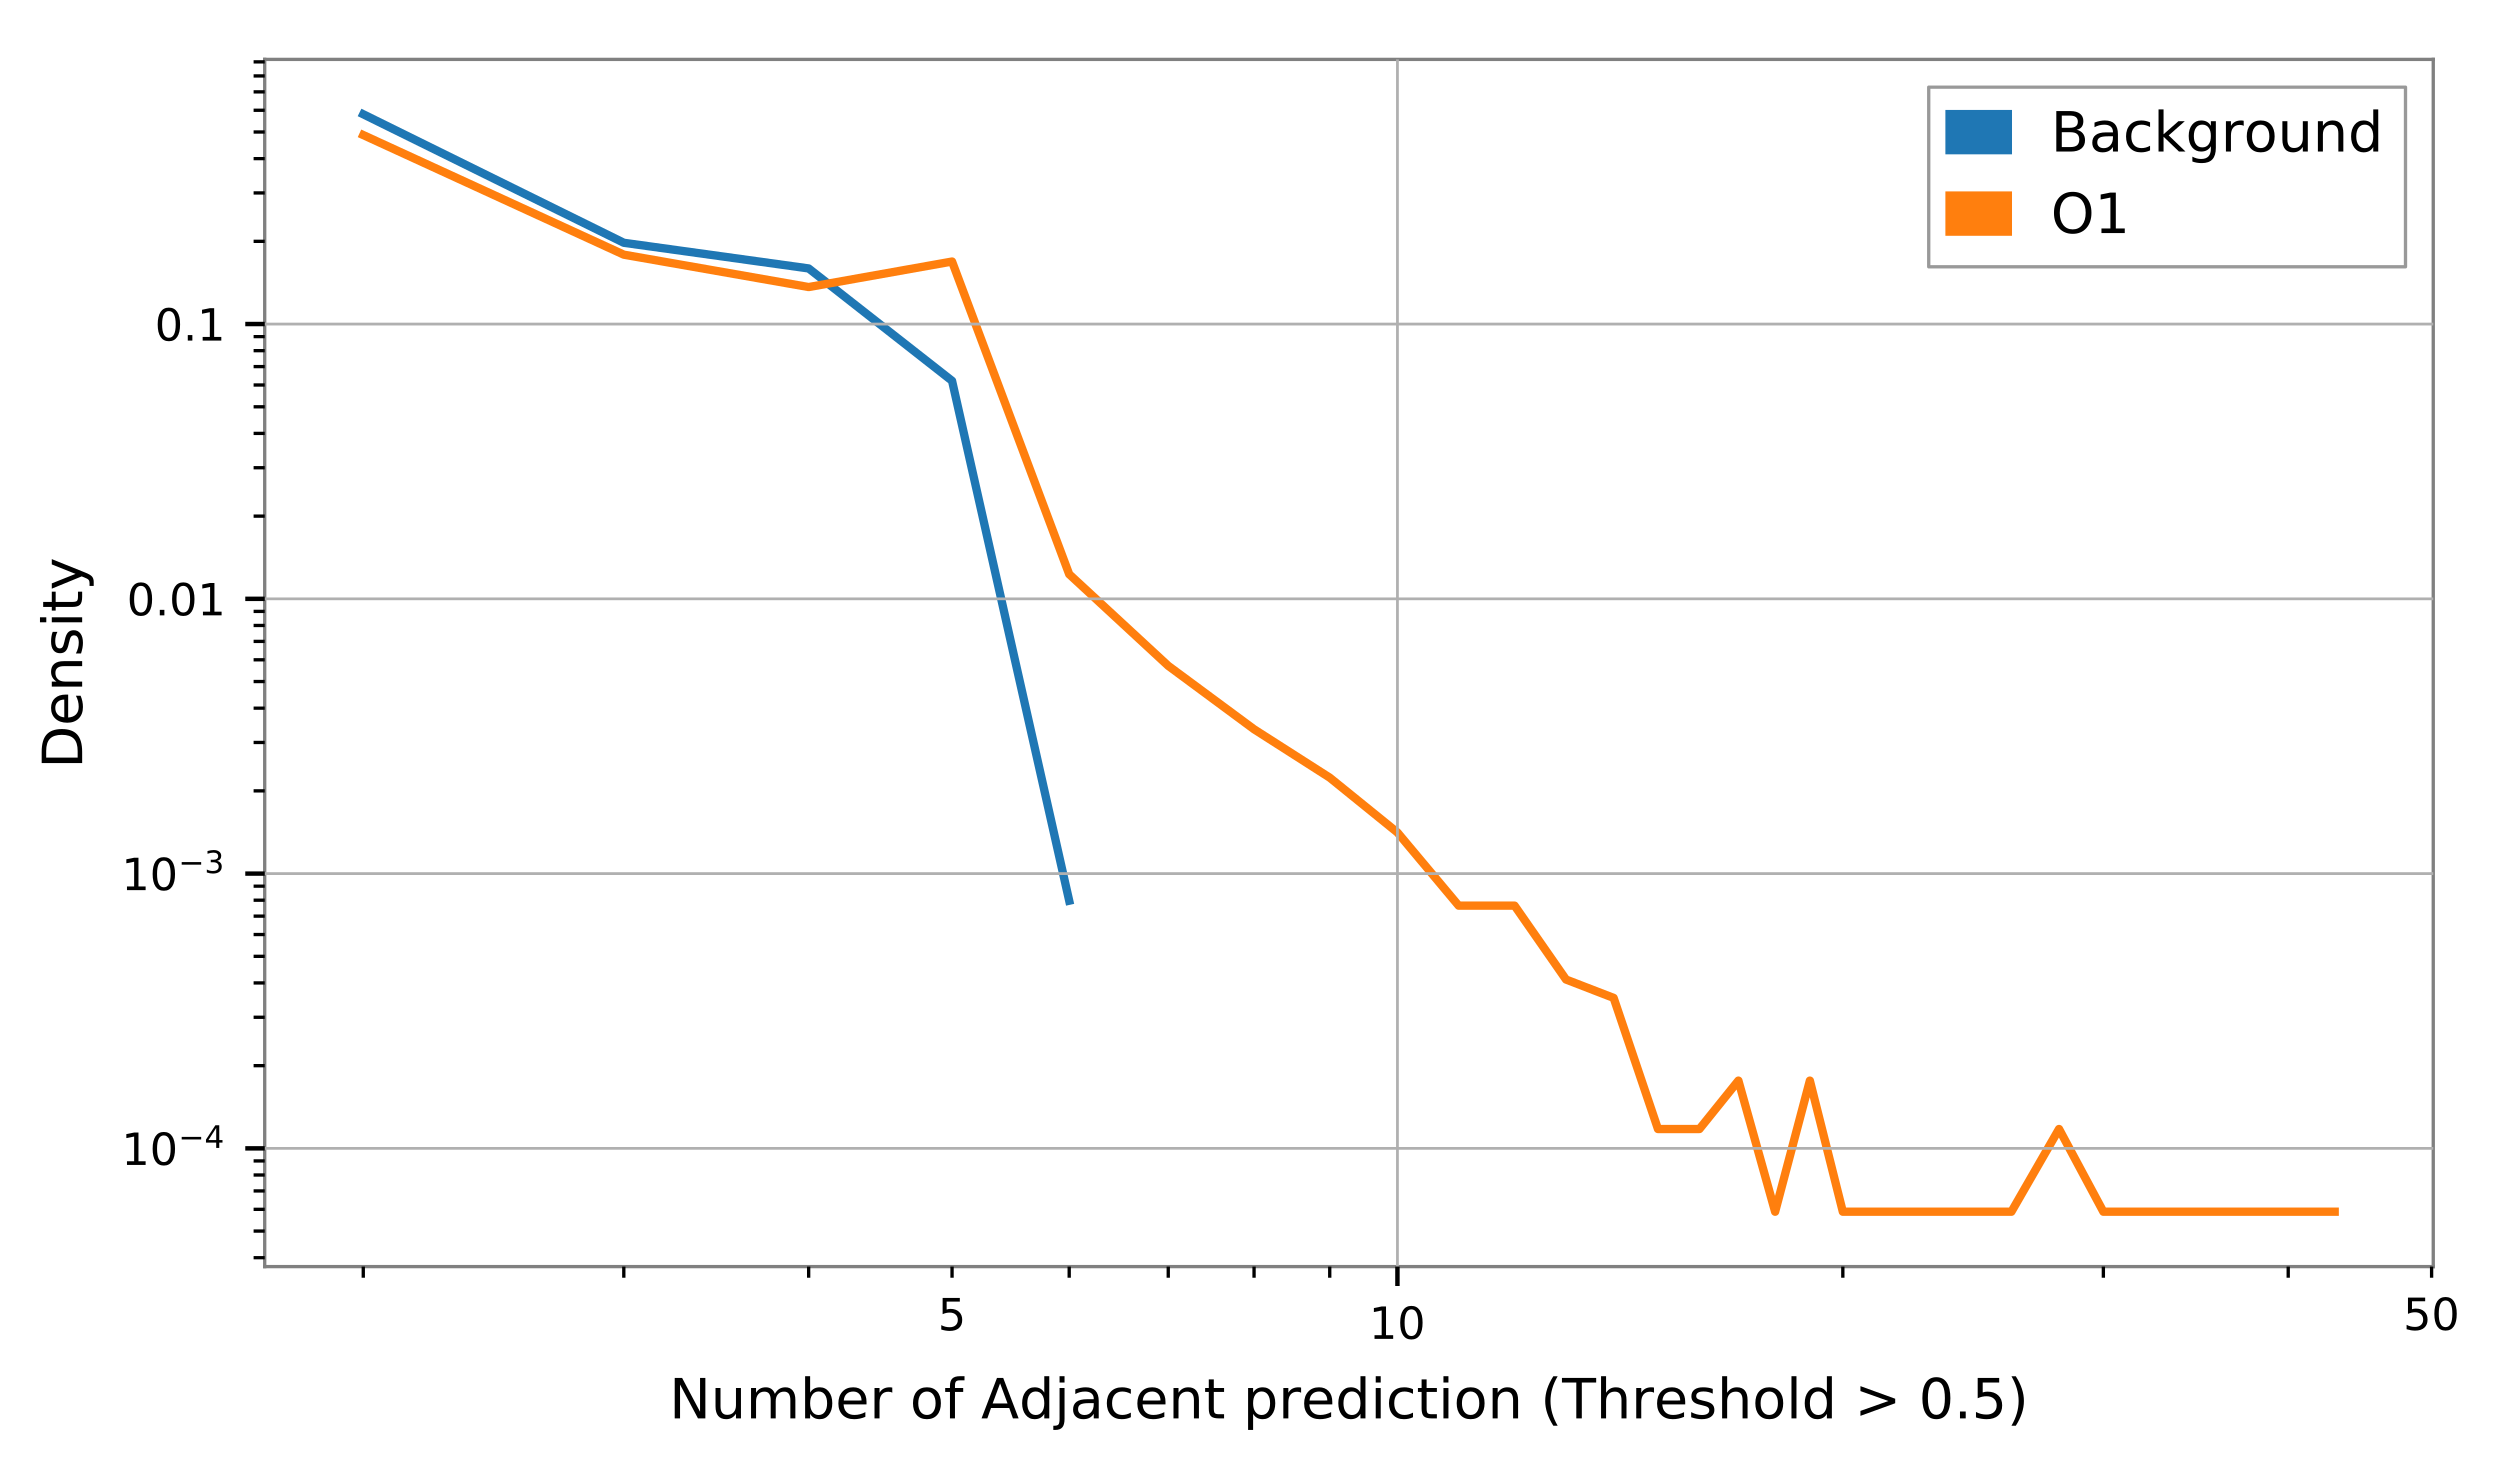 <?xml version="1.0"?>
 <!-- Created with matplotlib (https://matplotlib.org/) -->
<svg height="264.761" version="1.1" viewBox="0 0 450.3 264.761" width="450.3" xmlns="http://www.w3.org/2000/svg" xmlns:xlink="http://www.w3.org/1999/xlink"> <defs> <style type="text/css">
*{stroke-linecap:butt;stroke-linejoin:round;} </style> </defs> <g id="figure_1"> <g id="patch_1"> <path d="M 0 264.761 L 450.3 264.761 L 450.3 0 L 0 0 z
" style="fill:#ffffff;"></path> </g> <g id="axes_1"> <g id="patch_2"> <path d="M 47.678 228.14 L 438.278 228.14 L 438.278 10.7 L 47.678 10.7 z
" style="fill:#ffffff;"></path> </g> <g id="line2d_1"> <path clip-path="url(#pc8f671f337)" d="M 65.433 20.584 L 112.36 43.73 L 145.656 48.353 L 171.483 68.592 L 192.584 162.233 " style="fill:none;stroke:#1f77b4;stroke-linecap:square;stroke-width:1.5;"></path> </g> <g id="line2d_2"> <path clip-path="url(#pc8f671f337)" d="M 65.433 24.328 L 112.36 45.871 L 145.656 51.704 L 171.483 47.107 L 192.584 103.43 L 210.425 119.929 L 225.88 131.356 L 239.512 140.071 L 251.706 149.948 L 262.737 163.126 L 272.808 163.126 L 282.072 176.432 L 290.649 179.745 L 298.634 203.358 L 306.103 203.358 L 313.12 194.643 L 319.735 218.256 L 325.993 194.643 L 331.93 218.256 L 342.961 218.256 L 348.106 218.256 L 353.031 218.256 L 362.295 218.256 L 370.872 203.358 L 378.858 218.256 L 382.653 218.256 L 399.959 218.256 L 420.524 218.256 " style="fill:none;stroke:#ff7f0e;stroke-linecap:square;stroke-width:1.5;"></path> </g> <g id="patch_3"> <path d="M 47.678 228.14 L 47.678 10.7 " style="fill:none;stroke:#808080;stroke-linecap:square;stroke-linejoin:miter;stroke-width:0.6;"></path> </g> <g id="patch_4"> <path d="M 438.278 228.14 L 438.278 10.7 " style="fill:none;stroke:#808080;stroke-linecap:square;stroke-linejoin:miter;stroke-width:0.6;"></path> </g> <g id="patch_5"> <path d="M 47.678 228.14 L 438.278 228.14 " style="fill:none;stroke:#808080;stroke-linecap:square;stroke-linejoin:miter;stroke-width:0.6;"></path> </g> <g id="patch_6"> <path d="M 47.678 10.7 L 438.278 10.7 " style="fill:none;stroke:#808080;stroke-linecap:square;stroke-linejoin:miter;stroke-width:0.6;"></path> </g> <g id="matplotlib.axis_1"> <g id="xtick_1"> <g id="line2d_3"> <path clip-path="url(#pc8f671f337)" d="M 251.706 228.14 L 251.706 10.7 " style="fill:none;stroke:#b0b0b0;stroke-linecap:square;stroke-width:0.5;"></path> </g> <g id="line2d_4"> <defs> <path d="M 0 0 L 0 3.5 " id="m23f284e65b" style="stroke:#000000;stroke-width:0.8;"></path> </defs> <g> <use style="stroke:#000000;stroke-width:0.8;" x="251.706" xlink:href="#m23f284e65b" y="228.14"></use> </g> </g> <g id="text_1">  <defs> <path d="M 12.406 8.297 L 28.516 8.297 L 28.516 63.922 L 10.984 60.406 L 10.984 69.391 L 28.422 72.906 L 38.281 72.906 L 38.281 8.297 L 54.391 8.297 L 54.391 0 L 12.406 0 z
" id="DejaVuSans-49"></path> <path d="M 31.781 66.406 Q 24.172 66.406 20.328 58.906 Q 16.5 51.422 16.5 36.375 Q 16.5 21.391 20.328 13.891 Q 24.172 6.391 31.781 6.391 Q 39.453 6.391 43.281 13.891 Q 47.125 21.391 47.125 36.375 Q 47.125 51.422 43.281 58.906 Q 39.453 66.406 31.781 66.406 z
M 31.781 74.219 Q 44.047 74.219 50.516 64.516 Q 56.984 54.828 56.984 36.375 Q 56.984 17.969 50.516 8.266 Q 44.047 -1.422 31.781 -1.422 Q 19.531 -1.422 13.062 8.266 Q 6.594 17.969 6.594 36.375 Q 6.594 54.828 13.062 64.516 Q 19.531 74.219 31.781 74.219 z
" id="DejaVuSans-48"></path> </defs> <g transform="translate(246.586 241.219)scale(0.08 -0.08)"> <use transform="translate(0 0.781)" xlink:href="#DejaVuSans-49"></use> <use transform="translate(63.623 0.781)" xlink:href="#DejaVuSans-48"></use> </g> </g> </g> <g id="xtick_2"> <g id="line2d_5"> <defs> <path d="M 0 0 L 0 2 " id="m5ce747ba1d" style="stroke:#000000;stroke-width:0.6;"></path> </defs> <g> <use style="stroke:#000000;stroke-width:0.6;" x="65.433" xlink:href="#m5ce747ba1d" y="228.14"></use> </g> </g> </g> <g id="xtick_3"> <g id="line2d_6"> <g> <use style="stroke:#000000;stroke-width:0.6;" x="112.36" xlink:href="#m5ce747ba1d" y="228.14"></use> </g> </g> </g> <g id="xtick_4"> <g id="line2d_7"> <g> <use style="stroke:#000000;stroke-width:0.6;" x="145.656" xlink:href="#m5ce747ba1d" y="228.14"></use> </g> </g> </g> <g id="xtick_5"> <g id="line2d_8"> <g> <use style="stroke:#000000;stroke-width:0.6;" x="171.483" xlink:href="#m5ce747ba1d" y="228.14"></use> </g> </g> <g id="text_2">  <defs> <path d="M 10.797 72.906 L 49.516 72.906 L 49.516 64.594 L 19.828 64.594 L 19.828 46.734 Q 21.969 47.469 24.109 47.828 Q 26.266 48.188 28.422 48.188 Q 40.625 48.188 47.75 41.5 Q 54.891 34.812 54.891 23.391 Q 54.891 11.625 47.562 5.094 Q 40.234 -1.422 26.906 -1.422 Q 22.312 -1.422 17.547 -0.641 Q 12.797 0.141 7.719 1.703 L 7.719 11.625 Q 12.109 9.234 16.797 8.062 Q 21.484 6.891 26.703 6.891 Q 35.156 6.891 40.078 11.328 Q 45.016 15.766 45.016 23.391 Q 45.016 31 40.078 35.438 Q 35.156 39.891 26.703 39.891 Q 22.75 39.891 18.812 39.016 Q 14.891 38.141 10.797 36.281 z
" id="DejaVuSans-53"></path> </defs> <g transform="translate(168.923 239.619)scale(0.08 -0.08)"> <use transform="translate(0 0.094)" xlink:href="#DejaVuSans-53"></use> </g> </g> </g> <g id="xtick_6"> <g id="line2d_9"> <g> <use style="stroke:#000000;stroke-width:0.6;" x="192.584" xlink:href="#m5ce747ba1d" y="228.14"></use> </g> </g> </g> <g id="xtick_7"> <g id="line2d_10"> <g> <use style="stroke:#000000;stroke-width:0.6;" x="210.425" xlink:href="#m5ce747ba1d" y="228.14"></use> </g> </g> </g> <g id="xtick_8"> <g id="line2d_11"> <g> <use style="stroke:#000000;stroke-width:0.6;" x="225.88" xlink:href="#m5ce747ba1d" y="228.14"></use> </g> </g> </g> <g id="xtick_9"> <g id="line2d_12"> <g> <use style="stroke:#000000;stroke-width:0.6;" x="239.512" xlink:href="#m5ce747ba1d" y="228.14"></use> </g> </g> </g> <g id="xtick_10"> <g id="line2d_13"> <g> <use style="stroke:#000000;stroke-width:0.6;" x="331.93" xlink:href="#m5ce747ba1d" y="228.14"></use> </g> </g> </g> <g id="xtick_11"> <g id="line2d_14"> <g> <use style="stroke:#000000;stroke-width:0.6;" x="378.858" xlink:href="#m5ce747ba1d" y="228.14"></use> </g> </g> </g> <g id="xtick_12"> <g id="line2d_15"> <g> <use style="stroke:#000000;stroke-width:0.6;" x="412.153" xlink:href="#m5ce747ba1d" y="228.14"></use> </g> </g> </g> <g id="xtick_13"> <g id="line2d_16"> <g> <use style="stroke:#000000;stroke-width:0.6;" x="437.98" xlink:href="#m5ce747ba1d" y="228.14"></use> </g> </g> <g id="text_3">  <g transform="translate(432.86 239.619)scale(0.08 -0.08)"> <use transform="translate(0 0.781)" xlink:href="#DejaVuSans-53"></use> <use transform="translate(63.623 0.781)" xlink:href="#DejaVuSans-48"></use> </g> </g> </g> <g id="text_4">  <defs> <path d="M 9.812 72.906 L 23.094 72.906 L 55.422 11.922 L 55.422 72.906 L 64.984 72.906 L 64.984 0 L 51.703 0 L 19.391 60.984 L 19.391 0 L 9.812 0 z
" id="DejaVuSans-78"></path> <path d="M 8.5 21.578 L 8.5 54.688 L 17.484 54.688 L 17.484 21.922 Q 17.484 14.156 20.5 10.266 Q 23.531 6.391 29.594 6.391 Q 36.859 6.391 41.078 11.031 Q 45.312 15.672 45.312 23.688 L 45.312 54.688 L 54.297 54.688 L 54.297 0 L 45.312 0 L 45.312 8.406 Q 42.047 3.422 37.719 1 Q 33.406 -1.422 27.688 -1.422 Q 18.266 -1.422 13.375 4.438 Q 8.5 10.297 8.5 21.578 z
M 31.109 56 z
" id="DejaVuSans-117"></path> <path d="M 52 44.188 Q 55.375 50.25 60.062 53.125 Q 64.75 56 71.094 56 Q 79.641 56 84.281 50.016 Q 88.922 44.047 88.922 33.016 L 88.922 0 L 79.891 0 L 79.891 32.719 Q 79.891 40.578 77.094 44.375 Q 74.312 48.188 68.609 48.188 Q 61.625 48.188 57.562 43.547 Q 53.516 38.922 53.516 30.906 L 53.516 0 L 44.484 0 L 44.484 32.719 Q 44.484 40.625 41.703 44.406 Q 38.922 48.188 33.109 48.188 Q 26.219 48.188 22.156 43.531 Q 18.109 38.875 18.109 30.906 L 18.109 0 L 9.078 0 L 9.078 54.688 L 18.109 54.688 L 18.109 46.188 Q 21.188 51.219 25.484 53.609 Q 29.781 56 35.688 56 Q 41.656 56 45.828 52.969 Q 50 49.953 52 44.188 z
" id="DejaVuSans-109"></path> <path d="M 48.688 27.297 Q 48.688 37.203 44.609 42.844 Q 40.531 48.484 33.406 48.484 Q 26.266 48.484 22.188 42.844 Q 18.109 37.203 18.109 27.297 Q 18.109 17.391 22.188 11.75 Q 26.266 6.109 33.406 6.109 Q 40.531 6.109 44.609 11.75 Q 48.688 17.391 48.688 27.297 z
M 18.109 46.391 Q 20.953 51.266 25.266 53.625 Q 29.594 56 35.594 56 Q 45.562 56 51.781 48.094 Q 58.016 40.188 58.016 27.297 Q 58.016 14.406 51.781 6.484 Q 45.562 -1.422 35.594 -1.422 Q 29.594 -1.422 25.266 0.953 Q 20.953 3.328 18.109 8.203 L 18.109 0 L 9.078 0 L 9.078 75.984 L 18.109 75.984 z
" id="DejaVuSans-98"></path> <path d="M 56.203 29.594 L 56.203 25.203 L 14.891 25.203 Q 15.484 15.922 20.484 11.062 Q 25.484 6.203 34.422 6.203 Q 39.594 6.203 44.453 7.469 Q 49.312 8.734 54.109 11.281 L 54.109 2.781 Q 49.266 0.734 44.188 -0.344 Q 39.109 -1.422 33.891 -1.422 Q 20.797 -1.422 13.156 6.188 Q 5.516 13.812 5.516 26.812 Q 5.516 40.234 12.766 48.109 Q 20.016 56 32.328 56 Q 43.359 56 49.781 48.891 Q 56.203 41.797 56.203 29.594 z
M 47.219 32.234 Q 47.125 39.594 43.094 43.984 Q 39.062 48.391 32.422 48.391 Q 24.906 48.391 20.391 44.141 Q 15.875 39.891 15.188 32.172 z
" id="DejaVuSans-101"></path> <path d="M 41.109 46.297 Q 39.594 47.172 37.812 47.578 Q 36.031 48 33.891 48 Q 26.266 48 22.188 43.047 Q 18.109 38.094 18.109 28.812 L 18.109 0 L 9.078 0 L 9.078 54.688 L 18.109 54.688 L 18.109 46.188 Q 20.953 51.172 25.484 53.578 Q 30.031 56 36.531 56 Q 37.453 56 38.578 55.875 Q 39.703 55.766 41.062 55.516 z
" id="DejaVuSans-114"></path> <path id="DejaVuSans-32"></path> <path d="M 30.609 48.391 Q 23.391 48.391 19.188 42.75 Q 14.984 37.109 14.984 27.297 Q 14.984 17.484 19.156 11.844 Q 23.344 6.203 30.609 6.203 Q 37.797 6.203 41.984 11.859 Q 46.188 17.531 46.188 27.297 Q 46.188 37.016 41.984 42.703 Q 37.797 48.391 30.609 48.391 z
M 30.609 56 Q 42.328 56 49.016 48.375 Q 55.719 40.766 55.719 27.297 Q 55.719 13.875 49.016 6.219 Q 42.328 -1.422 30.609 -1.422 Q 18.844 -1.422 12.172 6.219 Q 5.516 13.875 5.516 27.297 Q 5.516 40.766 12.172 48.375 Q 18.844 56 30.609 56 z
" id="DejaVuSans-111"></path> <path d="M 37.109 75.984 L 37.109 68.5 L 28.516 68.5 Q 23.688 68.5 21.797 66.547 Q 19.922 64.594 19.922 59.516 L 19.922 54.688 L 34.719 54.688 L 34.719 47.703 L 19.922 47.703 L 19.922 0 L 10.891 0 L 10.891 47.703 L 2.297 47.703 L 2.297 54.688 L 10.891 54.688 L 10.891 58.5 Q 10.891 67.625 15.141 71.797 Q 19.391 75.984 28.609 75.984 z
" id="DejaVuSans-102"></path> <path d="M 34.188 63.188 L 20.797 26.906 L 47.609 26.906 z
M 28.609 72.906 L 39.797 72.906 L 67.578 0 L 57.328 0 L 50.688 18.703 L 17.828 18.703 L 11.188 0 L 0.781 0 z
" id="DejaVuSans-65"></path> <path d="M 45.406 46.391 L 45.406 75.984 L 54.391 75.984 L 54.391 0 L 45.406 0 L 45.406 8.203 Q 42.578 3.328 38.25 0.953 Q 33.938 -1.422 27.875 -1.422 Q 17.969 -1.422 11.734 6.484 Q 5.516 14.406 5.516 27.297 Q 5.516 40.188 11.734 48.094 Q 17.969 56 27.875 56 Q 33.938 56 38.25 53.625 Q 42.578 51.266 45.406 46.391 z
M 14.797 27.297 Q 14.797 17.391 18.875 11.75 Q 22.953 6.109 30.078 6.109 Q 37.203 6.109 41.297 11.75 Q 45.406 17.391 45.406 27.297 Q 45.406 37.203 41.297 42.844 Q 37.203 48.484 30.078 48.484 Q 22.953 48.484 18.875 42.844 Q 14.797 37.203 14.797 27.297 z
" id="DejaVuSans-100"></path> <path d="M 9.422 54.688 L 18.406 54.688 L 18.406 -0.984 Q 18.406 -11.422 14.422 -16.109 Q 10.453 -20.797 1.609 -20.797 L -1.812 -20.797 L -1.812 -13.188 L 0.594 -13.188 Q 5.719 -13.188 7.562 -10.812 Q 9.422 -8.453 9.422 -0.984 z
M 9.422 75.984 L 18.406 75.984 L 18.406 64.594 L 9.422 64.594 z
" id="DejaVuSans-106"></path> <path d="M 34.281 27.484 Q 23.391 27.484 19.188 25 Q 14.984 22.516 14.984 16.5 Q 14.984 11.719 18.141 8.906 Q 21.297 6.109 26.703 6.109 Q 34.188 6.109 38.703 11.406 Q 43.219 16.703 43.219 25.484 L 43.219 27.484 z
M 52.203 31.203 L 52.203 0 L 43.219 0 L 43.219 8.297 Q 40.141 3.328 35.547 0.953 Q 30.953 -1.422 24.312 -1.422 Q 15.922 -1.422 10.953 3.297 Q 6 8.016 6 15.922 Q 6 25.141 12.172 29.828 Q 18.359 34.516 30.609 34.516 L 43.219 34.516 L 43.219 35.406 Q 43.219 41.609 39.141 45 Q 35.062 48.391 27.688 48.391 Q 23 48.391 18.547 47.266 Q 14.109 46.141 10.016 43.891 L 10.016 52.203 Q 14.938 54.109 19.578 55.047 Q 24.219 56 28.609 56 Q 40.484 56 46.344 49.844 Q 52.203 43.703 52.203 31.203 z
" id="DejaVuSans-97"></path> <path d="M 48.781 52.594 L 48.781 44.188 Q 44.969 46.297 41.141 47.344 Q 37.312 48.391 33.406 48.391 Q 24.656 48.391 19.812 42.844 Q 14.984 37.312 14.984 27.297 Q 14.984 17.281 19.812 11.734 Q 24.656 6.203 33.406 6.203 Q 37.312 6.203 41.141 7.25 Q 44.969 8.297 48.781 10.406 L 48.781 2.094 Q 45.016 0.344 40.984 -0.531 Q 36.969 -1.422 32.422 -1.422 Q 20.062 -1.422 12.781 6.344 Q 5.516 14.109 5.516 27.297 Q 5.516 40.672 12.859 48.328 Q 20.219 56 33.016 56 Q 37.156 56 41.109 55.141 Q 45.062 54.297 48.781 52.594 z
" id="DejaVuSans-99"></path> <path d="M 54.891 33.016 L 54.891 0 L 45.906 0 L 45.906 32.719 Q 45.906 40.484 42.875 44.328 Q 39.844 48.188 33.797 48.188 Q 26.516 48.188 22.312 43.547 Q 18.109 38.922 18.109 30.906 L 18.109 0 L 9.078 0 L 9.078 54.688 L 18.109 54.688 L 18.109 46.188 Q 21.344 51.125 25.703 53.562 Q 30.078 56 35.797 56 Q 45.219 56 50.047 50.172 Q 54.891 44.344 54.891 33.016 z
" id="DejaVuSans-110"></path> <path d="M 18.312 70.219 L 18.312 54.688 L 36.812 54.688 L 36.812 47.703 L 18.312 47.703 L 18.312 18.016 Q 18.312 11.328 20.141 9.422 Q 21.969 7.516 27.594 7.516 L 36.812 7.516 L 36.812 0 L 27.594 0 Q 17.188 0 13.234 3.875 Q 9.281 7.766 9.281 18.016 L 9.281 47.703 L 2.688 47.703 L 2.688 54.688 L 9.281 54.688 L 9.281 70.219 z
" id="DejaVuSans-116"></path> <path d="M 18.109 8.203 L 18.109 -20.797 L 9.078 -20.797 L 9.078 54.688 L 18.109 54.688 L 18.109 46.391 Q 20.953 51.266 25.266 53.625 Q 29.594 56 35.594 56 Q 45.562 56 51.781 48.094 Q 58.016 40.188 58.016 27.297 Q 58.016 14.406 51.781 6.484 Q 45.562 -1.422 35.594 -1.422 Q 29.594 -1.422 25.266 0.953 Q 20.953 3.328 18.109 8.203 z
M 48.688 27.297 Q 48.688 37.203 44.609 42.844 Q 40.531 48.484 33.406 48.484 Q 26.266 48.484 22.188 42.844 Q 18.109 37.203 18.109 27.297 Q 18.109 17.391 22.188 11.75 Q 26.266 6.109 33.406 6.109 Q 40.531 6.109 44.609 11.75 Q 48.688 17.391 48.688 27.297 z
" id="DejaVuSans-112"></path> <path d="M 9.422 54.688 L 18.406 54.688 L 18.406 0 L 9.422 0 z
M 9.422 75.984 L 18.406 75.984 L 18.406 64.594 L 9.422 64.594 z
" id="DejaVuSans-105"></path> <path d="M 31 75.875 Q 24.469 64.656 21.281 53.656 Q 18.109 42.672 18.109 31.391 Q 18.109 20.125 21.312 9.062 Q 24.516 -2 31 -13.188 L 23.188 -13.188 Q 15.875 -1.703 12.234 9.375 Q 8.594 20.453 8.594 31.391 Q 8.594 42.281 12.203 53.312 Q 15.828 64.359 23.188 75.875 z
" id="DejaVuSans-40"></path> <path d="M -0.297 72.906 L 61.375 72.906 L 61.375 64.594 L 35.5 64.594 L 35.5 0 L 25.594 0 L 25.594 64.594 L -0.297 64.594 z
" id="DejaVuSans-84"></path> <path d="M 54.891 33.016 L 54.891 0 L 45.906 0 L 45.906 32.719 Q 45.906 40.484 42.875 44.328 Q 39.844 48.188 33.797 48.188 Q 26.516 48.188 22.312 43.547 Q 18.109 38.922 18.109 30.906 L 18.109 0 L 9.078 0 L 9.078 75.984 L 18.109 75.984 L 18.109 46.188 Q 21.344 51.125 25.703 53.562 Q 30.078 56 35.797 56 Q 45.219 56 50.047 50.172 Q 54.891 44.344 54.891 33.016 z
" id="DejaVuSans-104"></path> <path d="M 44.281 53.078 L 44.281 44.578 Q 40.484 46.531 36.375 47.5 Q 32.281 48.484 27.875 48.484 Q 21.188 48.484 17.844 46.438 Q 14.5 44.391 14.5 40.281 Q 14.5 37.156 16.891 35.375 Q 19.281 33.594 26.516 31.984 L 29.594 31.297 Q 39.156 29.25 43.188 25.516 Q 47.219 21.781 47.219 15.094 Q 47.219 7.469 41.188 3.016 Q 35.156 -1.422 24.609 -1.422 Q 20.219 -1.422 15.453 -0.562 Q 10.688 0.297 5.422 2 L 5.422 11.281 Q 10.406 8.688 15.234 7.391 Q 20.062 6.109 24.812 6.109 Q 31.156 6.109 34.562 8.281 Q 37.984 10.453 37.984 14.406 Q 37.984 18.062 35.516 20.016 Q 33.062 21.969 24.703 23.781 L 21.578 24.516 Q 13.234 26.266 9.516 29.906 Q 5.812 33.547 5.812 39.891 Q 5.812 47.609 11.281 51.797 Q 16.75 56 26.812 56 Q 31.781 56 36.172 55.266 Q 40.578 54.547 44.281 53.078 z
" id="DejaVuSans-115"></path> <path d="M 9.422 75.984 L 18.406 75.984 L 18.406 0 L 9.422 0 z
" id="DejaVuSans-108"></path> <path d="M 10.594 49.219 L 10.594 58.109 L 73.188 35.406 L 73.188 27.297 L 10.594 4.594 L 10.594 13.484 L 60.891 31.297 z
" id="DejaVuSans-62"></path> <path d="M 10.688 12.406 L 21 12.406 L 21 0 L 10.688 0 z
" id="DejaVuSans-46"></path> <path d="M 8.016 75.875 L 15.828 75.875 Q 23.141 64.359 26.781 53.312 Q 30.422 42.281 30.422 31.391 Q 30.422 20.453 26.781 9.375 Q 23.141 -1.703 15.828 -13.188 L 8.016 -13.188 Q 14.5 -2 17.703 9.062 Q 20.906 20.125 20.906 31.391 Q 20.906 42.672 17.703 53.656 Q 14.5 64.656 8.016 75.875 z
" id="DejaVuSans-41"></path> </defs> <g transform="translate(120.55 255.481)scale(0.1 -0.1)"> <use xlink:href="#DejaVuSans-78"></use> <use x="74.805" xlink:href="#DejaVuSans-117"></use> <use x="138.184" xlink:href="#DejaVuSans-109"></use> <use x="235.596" xlink:href="#DejaVuSans-98"></use> <use x="299.072" xlink:href="#DejaVuSans-101"></use> <use x="360.596" xlink:href="#DejaVuSans-114"></use> <use x="401.709" xlink:href="#DejaVuSans-32"></use> <use x="433.496" xlink:href="#DejaVuSans-111"></use> <use x="494.678" xlink:href="#DejaVuSans-102"></use> <use x="529.883" xlink:href="#DejaVuSans-32"></use> <use x="561.67" xlink:href="#DejaVuSans-65"></use> <use x="630.062" xlink:href="#DejaVuSans-100"></use> <use x="693.539" xlink:href="#DejaVuSans-106"></use> <use x="721.322" xlink:href="#DejaVuSans-97"></use> <use x="782.602" xlink:href="#DejaVuSans-99"></use> <use x="837.582" xlink:href="#DejaVuSans-101"></use> <use x="899.105" xlink:href="#DejaVuSans-110"></use> <use x="962.484" xlink:href="#DejaVuSans-116"></use> <use x="1001.693" xlink:href="#DejaVuSans-32"></use> <use x="1033.48" xlink:href="#DejaVuSans-112"></use> <use x="1096.957" xlink:href="#DejaVuSans-114"></use> <use x="1138.039" xlink:href="#DejaVuSans-101"></use> <use x="1199.562" xlink:href="#DejaVuSans-100"></use> <use x="1263.039" xlink:href="#DejaVuSans-105"></use> <use x="1290.822" xlink:href="#DejaVuSans-99"></use> <use x="1345.803" xlink:href="#DejaVuSans-116"></use> <use x="1385.012" xlink:href="#DejaVuSans-105"></use> <use x="1412.795" xlink:href="#DejaVuSans-111"></use> <use x="1473.977" xlink:href="#DejaVuSans-110"></use> <use x="1537.355" xlink:href="#DejaVuSans-32"></use> <use x="1569.143" xlink:href="#DejaVuSans-40"></use> <use x="1608.156" xlink:href="#DejaVuSans-84"></use> <use x="1669.24" xlink:href="#DejaVuSans-104"></use> <use x="1732.619" xlink:href="#DejaVuSans-114"></use> <use x="1773.701" xlink:href="#DejaVuSans-101"></use> <use x="1835.225" xlink:href="#DejaVuSans-115"></use> <use x="1887.324" xlink:href="#DejaVuSans-104"></use> <use x="1950.703" xlink:href="#DejaVuSans-111"></use> <use x="2011.885" xlink:href="#DejaVuSans-108"></use> <use x="2039.668" xlink:href="#DejaVuSans-100"></use> <use x="2103.145" xlink:href="#DejaVuSans-32"></use> <use x="2134.932" xlink:href="#DejaVuSans-62"></use> <use x="2218.721" xlink:href="#DejaVuSans-32"></use> <use x="2250.508" xlink:href="#DejaVuSans-48"></use> <use x="2314.131" xlink:href="#DejaVuSans-46"></use> <use x="2345.918" xlink:href="#DejaVuSans-53"></use> <use x="2409.541" xlink:href="#DejaVuSans-41"></use> </g> </g> </g> <g id="matplotlib.axis_2"> <g id="ytick_1"> <g id="line2d_17"> <path clip-path="url(#pc8f671f337)" d="M 47.678 206.842 L 438.278 206.842 " style="fill:none;stroke:#b0b0b0;stroke-linecap:square;stroke-width:0.5;"></path> </g> <g id="line2d_18"> <defs> <path d="M 0 0 L -3.5 0 " id="m4d73a51d76" style="stroke:#000000;stroke-width:0.8;"></path> </defs> <g> <use style="stroke:#000000;stroke-width:0.8;" x="47.678" xlink:href="#m4d73a51d76" y="206.842"></use> </g> </g> <g id="text_5">  <defs> <path d="M 10.594 35.5 L 73.188 35.5 L 73.188 27.203 L 10.594 27.203 z
" id="DejaVuSans-8722"></path> <path d="M 37.797 64.312 L 12.891 25.391 L 37.797 25.391 z
M 35.203 72.906 L 47.609 72.906 L 47.609 25.391 L 58.016 25.391 L 58.016 17.188 L 47.609 17.188 L 47.609 0 L 37.797 0 L 37.797 17.188 L 4.891 17.188 L 4.891 26.703 z
" id="DejaVuSans-52"></path> </defs> <g transform="translate(21.878 209.882)scale(0.08 -0.08)"> <use transform="translate(0 0.684)" xlink:href="#DejaVuSans-49"></use> <use transform="translate(63.623 0.684)" xlink:href="#DejaVuSans-48"></use> <use transform="translate(128.203 38.966)scale(0.7)" xlink:href="#DejaVuSans-8722"></use> <use transform="translate(186.855 38.966)scale(0.7)" xlink:href="#DejaVuSans-52"></use> </g> </g> </g> <g id="ytick_2"> <g id="line2d_19"> <path clip-path="url(#pc8f671f337)" d="M 47.678 157.351 L 438.278 157.351 " style="fill:none;stroke:#b0b0b0;stroke-linecap:square;stroke-width:0.5;"></path> </g> <g id="line2d_20"> <g> <use style="stroke:#000000;stroke-width:0.8;" x="47.678" xlink:href="#m4d73a51d76" y="157.351"></use> </g> </g> <g id="text_6">  <defs> <path d="M 40.578 39.312 Q 47.656 37.797 51.625 33 Q 55.609 28.219 55.609 21.188 Q 55.609 10.406 48.188 4.484 Q 40.766 -1.422 27.094 -1.422 Q 22.516 -1.422 17.656 -0.516 Q 12.797 0.391 7.625 2.203 L 7.625 11.719 Q 11.719 9.328 16.594 8.109 Q 21.484 6.891 26.812 6.891 Q 36.078 6.891 40.938 10.547 Q 45.797 14.203 45.797 21.188 Q 45.797 27.641 41.281 31.266 Q 36.766 34.906 28.719 34.906 L 20.219 34.906 L 20.219 43.016 L 29.109 43.016 Q 36.375 43.016 40.234 45.922 Q 44.094 48.828 44.094 54.297 Q 44.094 59.906 40.109 62.906 Q 36.141 65.922 28.719 65.922 Q 24.656 65.922 20.016 65.031 Q 15.375 64.156 9.812 62.312 L 9.812 71.094 Q 15.438 72.656 20.344 73.438 Q 25.25 74.219 29.594 74.219 Q 40.828 74.219 47.359 69.109 Q 53.906 64.016 53.906 55.328 Q 53.906 49.266 50.438 45.094 Q 46.969 40.922 40.578 39.312 z
" id="DejaVuSans-51"></path> </defs> <g transform="translate(21.878 160.391)scale(0.08 -0.08)"> <use transform="translate(0 0.766)" xlink:href="#DejaVuSans-49"></use> <use transform="translate(63.623 0.766)" xlink:href="#DejaVuSans-48"></use> <use transform="translate(128.203 39.047)scale(0.7)" xlink:href="#DejaVuSans-8722"></use> <use transform="translate(186.855 39.047)scale(0.7)" xlink:href="#DejaVuSans-51"></use> </g> </g> </g> <g id="ytick_3"> <g id="line2d_21"> <path clip-path="url(#pc8f671f337)" d="M 47.678 107.86 L 438.278 107.86 " style="fill:none;stroke:#b0b0b0;stroke-linecap:square;stroke-width:0.5;"></path> </g> <g id="line2d_22"> <g> <use style="stroke:#000000;stroke-width:0.8;" x="47.678" xlink:href="#m4d73a51d76" y="107.86"></use> </g> </g> <g id="text_7">  <g transform="translate(22.838 110.9)scale(0.08 -0.08)"> <use transform="translate(0 0.781)" xlink:href="#DejaVuSans-48"></use> <use transform="translate(63.623 0.781)" xlink:href="#DejaVuSans-46"></use> <use transform="translate(95.41 0.781)" xlink:href="#DejaVuSans-48"></use> <use transform="translate(159.033 0.781)" xlink:href="#DejaVuSans-49"></use> </g> </g> </g> <g id="ytick_4"> <g id="line2d_23"> <path clip-path="url(#pc8f671f337)" d="M 47.678 58.369 L 438.278 58.369 " style="fill:none;stroke:#b0b0b0;stroke-linecap:square;stroke-width:0.5;"></path> </g> <g id="line2d_24"> <g> <use style="stroke:#000000;stroke-width:0.8;" x="47.678" xlink:href="#m4d73a51d76" y="58.369"></use> </g> </g> <g id="text_8">  <g transform="translate(27.878 61.409)scale(0.08 -0.08)"> <use transform="translate(0 0.781)" xlink:href="#DejaVuSans-48"></use> <use transform="translate(63.623 0.781)" xlink:href="#DejaVuSans-46"></use> <use transform="translate(95.41 0.781)" xlink:href="#DejaVuSans-49"></use> </g> </g> </g> <g id="ytick_5"> <g id="line2d_25"> <defs> <path d="M 0 0 L -2 0 " id="m0a14da9377" style="stroke:#000000;stroke-width:0.6;"></path> </defs> <g> <use style="stroke:#000000;stroke-width:0.6;" x="47.678" xlink:href="#m0a14da9377" y="226.537"></use> </g> </g> </g> <g id="ytick_6"> <g id="line2d_26"> <g> <use style="stroke:#000000;stroke-width:0.6;" x="47.678" xlink:href="#m0a14da9377" y="221.741"></use> </g> </g> </g> <g id="ytick_7"> <g id="line2d_27"> <g> <use style="stroke:#000000;stroke-width:0.6;" x="47.678" xlink:href="#m0a14da9377" y="217.822"></use> </g> </g> </g> <g id="ytick_8"> <g id="line2d_28"> <g> <use style="stroke:#000000;stroke-width:0.6;" x="47.678" xlink:href="#m0a14da9377" y="214.509"></use> </g> </g> </g> <g id="ytick_9"> <g id="line2d_29"> <g> <use style="stroke:#000000;stroke-width:0.6;" x="47.678" xlink:href="#m0a14da9377" y="211.639"></use> </g> </g> </g> <g id="ytick_10"> <g id="line2d_30"> <g> <use style="stroke:#000000;stroke-width:0.6;" x="47.678" xlink:href="#m0a14da9377" y="209.107"></use> </g> </g> </g> <g id="ytick_11"> <g id="line2d_31"> <g> <use style="stroke:#000000;stroke-width:0.6;" x="47.678" xlink:href="#m0a14da9377" y="191.944"></use> </g> </g> </g> <g id="ytick_12"> <g id="line2d_32"> <g> <use style="stroke:#000000;stroke-width:0.6;" x="47.678" xlink:href="#m0a14da9377" y="183.229"></use> </g> </g> </g> <g id="ytick_13"> <g id="line2d_33"> <g> <use style="stroke:#000000;stroke-width:0.6;" x="47.678" xlink:href="#m0a14da9377" y="177.046"></use> </g> </g> </g> <g id="ytick_14"> <g id="line2d_34"> <g> <use style="stroke:#000000;stroke-width:0.6;" x="47.678" xlink:href="#m0a14da9377" y="172.25"></use> </g> </g> </g> <g id="ytick_15"> <g id="line2d_35"> <g> <use style="stroke:#000000;stroke-width:0.6;" x="47.678" xlink:href="#m0a14da9377" y="168.331"></use> </g> </g> </g> <g id="ytick_16"> <g id="line2d_36"> <g> <use style="stroke:#000000;stroke-width:0.6;" x="47.678" xlink:href="#m0a14da9377" y="165.018"></use> </g> </g> </g> <g id="ytick_17"> <g id="line2d_37"> <g> <use style="stroke:#000000;stroke-width:0.6;" x="47.678" xlink:href="#m0a14da9377" y="162.148"></use> </g> </g> </g> <g id="ytick_18"> <g id="line2d_38"> <g> <use style="stroke:#000000;stroke-width:0.6;" x="47.678" xlink:href="#m0a14da9377" y="159.616"></use> </g> </g> </g> <g id="ytick_19"> <g id="line2d_39"> <g> <use style="stroke:#000000;stroke-width:0.6;" x="47.678" xlink:href="#m0a14da9377" y="142.453"></use> </g> </g> </g> <g id="ytick_20"> <g id="line2d_40"> <g> <use style="stroke:#000000;stroke-width:0.6;" x="47.678" xlink:href="#m0a14da9377" y="133.738"></use> </g> </g> </g> <g id="ytick_21"> <g id="line2d_41"> <g> <use style="stroke:#000000;stroke-width:0.6;" x="47.678" xlink:href="#m0a14da9377" y="127.555"></use> </g> </g> </g> <g id="ytick_22"> <g id="line2d_42"> <g> <use style="stroke:#000000;stroke-width:0.6;" x="47.678" xlink:href="#m0a14da9377" y="122.759"></use> </g> </g> </g> <g id="ytick_23"> <g id="line2d_43"> <g> <use style="stroke:#000000;stroke-width:0.6;" x="47.678" xlink:href="#m0a14da9377" y="118.84"></use> </g> </g> </g> <g id="ytick_24"> <g id="line2d_44"> <g> <use style="stroke:#000000;stroke-width:0.6;" x="47.678" xlink:href="#m0a14da9377" y="115.527"></use> </g> </g> </g> <g id="ytick_25"> <g id="line2d_45"> <g> <use style="stroke:#000000;stroke-width:0.6;" x="47.678" xlink:href="#m0a14da9377" y="112.657"></use> </g> </g> </g> <g id="ytick_26"> <g id="line2d_46"> <g> <use style="stroke:#000000;stroke-width:0.6;" x="47.678" xlink:href="#m0a14da9377" y="110.125"></use> </g> </g> </g> <g id="ytick_27"> <g id="line2d_47"> <g> <use style="stroke:#000000;stroke-width:0.6;" x="47.678" xlink:href="#m0a14da9377" y="92.962"></use> </g> </g> </g> <g id="ytick_28"> <g id="line2d_48"> <g> <use style="stroke:#000000;stroke-width:0.6;" x="47.678" xlink:href="#m0a14da9377" y="84.247"></use> </g> </g> </g> <g id="ytick_29"> <g id="line2d_49"> <g> <use style="stroke:#000000;stroke-width:0.6;" x="47.678" xlink:href="#m0a14da9377" y="78.064"></use> </g> </g> </g> <g id="ytick_30"> <g id="line2d_50"> <g> <use style="stroke:#000000;stroke-width:0.6;" x="47.678" xlink:href="#m0a14da9377" y="73.268"></use> </g> </g> </g> <g id="ytick_31"> <g id="line2d_51"> <g> <use style="stroke:#000000;stroke-width:0.6;" x="47.678" xlink:href="#m0a14da9377" y="69.349"></use> </g> </g> </g> <g id="ytick_32"> <g id="line2d_52"> <g> <use style="stroke:#000000;stroke-width:0.6;" x="47.678" xlink:href="#m0a14da9377" y="66.036"></use> </g> </g> </g> <g id="ytick_33"> <g id="line2d_53"> <g> <use style="stroke:#000000;stroke-width:0.6;" x="47.678" xlink:href="#m0a14da9377" y="63.166"></use> </g> </g> </g> <g id="ytick_34"> <g id="line2d_54"> <g> <use style="stroke:#000000;stroke-width:0.6;" x="47.678" xlink:href="#m0a14da9377" y="60.634"></use> </g> </g> </g> <g id="ytick_35"> <g id="line2d_55"> <g> <use style="stroke:#000000;stroke-width:0.6;" x="47.678" xlink:href="#m0a14da9377" y="43.471"></use> </g> </g> </g> <g id="ytick_36"> <g id="line2d_56"> <g> <use style="stroke:#000000;stroke-width:0.6;" x="47.678" xlink:href="#m0a14da9377" y="34.756"></use> </g> </g> </g> <g id="ytick_37"> <g id="line2d_57"> <g> <use style="stroke:#000000;stroke-width:0.6;" x="47.678" xlink:href="#m0a14da9377" y="28.573"></use> </g> </g> </g> <g id="ytick_38"> <g id="line2d_58"> <g> <use style="stroke:#000000;stroke-width:0.6;" x="47.678" xlink:href="#m0a14da9377" y="23.777"></use> </g> </g> </g> <g id="ytick_39"> <g id="line2d_59"> <g> <use style="stroke:#000000;stroke-width:0.6;" x="47.678" xlink:href="#m0a14da9377" y="19.858"></use> </g> </g> </g> <g id="ytick_40"> <g id="line2d_60"> <g> <use style="stroke:#000000;stroke-width:0.6;" x="47.678" xlink:href="#m0a14da9377" y="16.545"></use> </g> </g> </g> <g id="ytick_41"> <g id="line2d_61"> <g> <use style="stroke:#000000;stroke-width:0.6;" x="47.678" xlink:href="#m0a14da9377" y="13.675"></use> </g> </g> </g> <g id="ytick_42"> <g id="line2d_62"> <g> <use style="stroke:#000000;stroke-width:0.6;" x="47.678" xlink:href="#m0a14da9377" y="11.143"></use> </g> </g> </g> <g id="text_9">  <defs> <path d="M 19.672 64.797 L 19.672 8.109 L 31.594 8.109 Q 46.688 8.109 53.688 14.938 Q 60.688 21.781 60.688 36.531 Q 60.688 51.172 53.688 57.984 Q 46.688 64.797 31.594 64.797 z
M 9.812 72.906 L 30.078 72.906 Q 51.266 72.906 61.172 64.094 Q 71.094 55.281 71.094 36.531 Q 71.094 17.672 61.125 8.828 Q 51.172 0 30.078 0 L 9.812 0 z
" id="DejaVuSans-68"></path> <path d="M 32.172 -5.078 Q 28.375 -14.844 24.75 -17.812 Q 21.141 -20.797 15.094 -20.797 L 7.906 -20.797 L 7.906 -13.281 L 13.188 -13.281 Q 16.891 -13.281 18.938 -11.516 Q 21 -9.766 23.484 -3.219 L 25.094 0.875 L 2.984 54.688 L 12.5 54.688 L 29.594 11.922 L 46.688 54.688 L 56.203 54.688 z
" id="DejaVuSans-121"></path> </defs> <g transform="translate(14.798 138.429)rotate(-90)scale(0.1 -0.1)"> <use xlink:href="#DejaVuSans-68"></use> <use x="77.002" xlink:href="#DejaVuSans-101"></use> <use x="138.525" xlink:href="#DejaVuSans-110"></use> <use x="201.904" xlink:href="#DejaVuSans-115"></use> <use x="254.004" xlink:href="#DejaVuSans-105"></use> <use x="281.787" xlink:href="#DejaVuSans-116"></use> <use x="320.996" xlink:href="#DejaVuSans-121"></use> </g> </g> </g> <g id="legend_1"> <g id="patch_7"> <path d="M 347.402 48.056 L 433.278 48.056 L 433.278 15.7 L 347.402 15.7 z
" style="fill:#ffffff;opacity:0.8;stroke:#808080;stroke-linejoin:miter;stroke-width:0.6;"></path> </g> <g id="line2d_63"> <path d="M 354.402 23.798 L 358.402 23.798 " style="fill:none;stroke:#1f77b4;stroke-linecap:square;stroke-width:8;"></path> </g> <g id="line2d_64"></g> <g id="text_10">  <defs> <path d="M 19.672 34.812 L 19.672 8.109 L 35.5 8.109 Q 43.453 8.109 47.281 11.406 Q 51.125 14.703 51.125 21.484 Q 51.125 28.328 47.281 31.562 Q 43.453 34.812 35.5 34.812 z
M 19.672 64.797 L 19.672 42.828 L 34.281 42.828 Q 41.5 42.828 45.031 45.531 Q 48.578 48.25 48.578 53.812 Q 48.578 59.328 45.031 62.062 Q 41.5 64.797 34.281 64.797 z
M 9.812 72.906 L 35.016 72.906 Q 46.297 72.906 52.391 68.219 Q 58.5 63.531 58.5 54.891 Q 58.5 48.188 55.375 44.234 Q 52.25 40.281 46.188 39.312 Q 53.469 37.75 57.5 32.781 Q 61.531 27.828 61.531 20.406 Q 61.531 10.641 54.891 5.312 Q 48.25 0 35.984 0 L 9.812 0 z
" id="DejaVuSans-66"></path> <path d="M 9.078 75.984 L 18.109 75.984 L 18.109 31.109 L 44.922 54.688 L 56.391 54.688 L 27.391 29.109 L 57.625 0 L 45.906 0 L 18.109 26.703 L 18.109 0 L 9.078 0 z
" id="DejaVuSans-107"></path> <path d="M 45.406 27.984 Q 45.406 37.75 41.375 43.109 Q 37.359 48.484 30.078 48.484 Q 22.859 48.484 18.828 43.109 Q 14.797 37.75 14.797 27.984 Q 14.797 18.266 18.828 12.891 Q 22.859 7.516 30.078 7.516 Q 37.359 7.516 41.375 12.891 Q 45.406 18.266 45.406 27.984 z
M 54.391 6.781 Q 54.391 -7.172 48.188 -13.984 Q 42 -20.797 29.203 -20.797 Q 24.469 -20.797 20.266 -20.094 Q 16.062 -19.391 12.109 -17.922 L 12.109 -9.188 Q 16.062 -11.328 19.922 -12.344 Q 23.781 -13.375 27.781 -13.375 Q 36.625 -13.375 41.016 -8.766 Q 45.406 -4.156 45.406 5.172 L 45.406 9.625 Q 42.625 4.781 38.281 2.391 Q 33.938 0 27.875 0 Q 17.828 0 11.672 7.656 Q 5.516 15.328 5.516 27.984 Q 5.516 40.672 11.672 48.328 Q 17.828 56 27.875 56 Q 33.938 56 38.281 53.609 Q 42.625 51.219 45.406 46.391 L 45.406 54.688 L 54.391 54.688 z
" id="DejaVuSans-103"></path> </defs> <g transform="translate(369.402 27.298)scale(0.1 -0.1)"> <use xlink:href="#DejaVuSans-66"></use> <use x="68.604" xlink:href="#DejaVuSans-97"></use> <use x="129.883" xlink:href="#DejaVuSans-99"></use> <use x="184.863" xlink:href="#DejaVuSans-107"></use> <use x="242.773" xlink:href="#DejaVuSans-103"></use> <use x="306.25" xlink:href="#DejaVuSans-114"></use> <use x="347.332" xlink:href="#DejaVuSans-111"></use> <use x="408.514" xlink:href="#DejaVuSans-117"></use> <use x="471.893" xlink:href="#DejaVuSans-110"></use> <use x="535.271" xlink:href="#DejaVuSans-100"></use> </g> </g> <g id="line2d_65"> <path d="M 354.402 38.477 L 358.402 38.477 " style="fill:none;stroke:#ff7f0e;stroke-linecap:square;stroke-width:8;"></path> </g> <g id="line2d_66"></g> <g id="text_11">  <defs> <path d="M 39.406 66.219 Q 28.656 66.219 22.328 58.203 Q 16.016 50.203 16.016 36.375 Q 16.016 22.609 22.328 14.594 Q 28.656 6.594 39.406 6.594 Q 50.141 6.594 56.422 14.594 Q 62.703 22.609 62.703 36.375 Q 62.703 50.203 56.422 58.203 Q 50.141 66.219 39.406 66.219 z
M 39.406 74.219 Q 54.734 74.219 63.906 63.938 Q 73.094 53.656 73.094 36.375 Q 73.094 19.141 63.906 8.859 Q 54.734 -1.422 39.406 -1.422 Q 24.031 -1.422 14.812 8.828 Q 5.609 19.094 5.609 36.375 Q 5.609 53.656 14.812 63.938 Q 24.031 74.219 39.406 74.219 z
" id="DejaVuSans-79"></path> </defs> <g transform="translate(369.402 41.977)scale(0.1 -0.1)"> <use xlink:href="#DejaVuSans-79"></use> <use x="78.711" xlink:href="#DejaVuSans-49"></use> </g> </g> </g> </g> </g> <defs> <clipPath id="pc8f671f337"> <rect height="217.44" width="390.6" x="47.678" y="10.7"></rect> </clipPath> </defs>
</svg>
